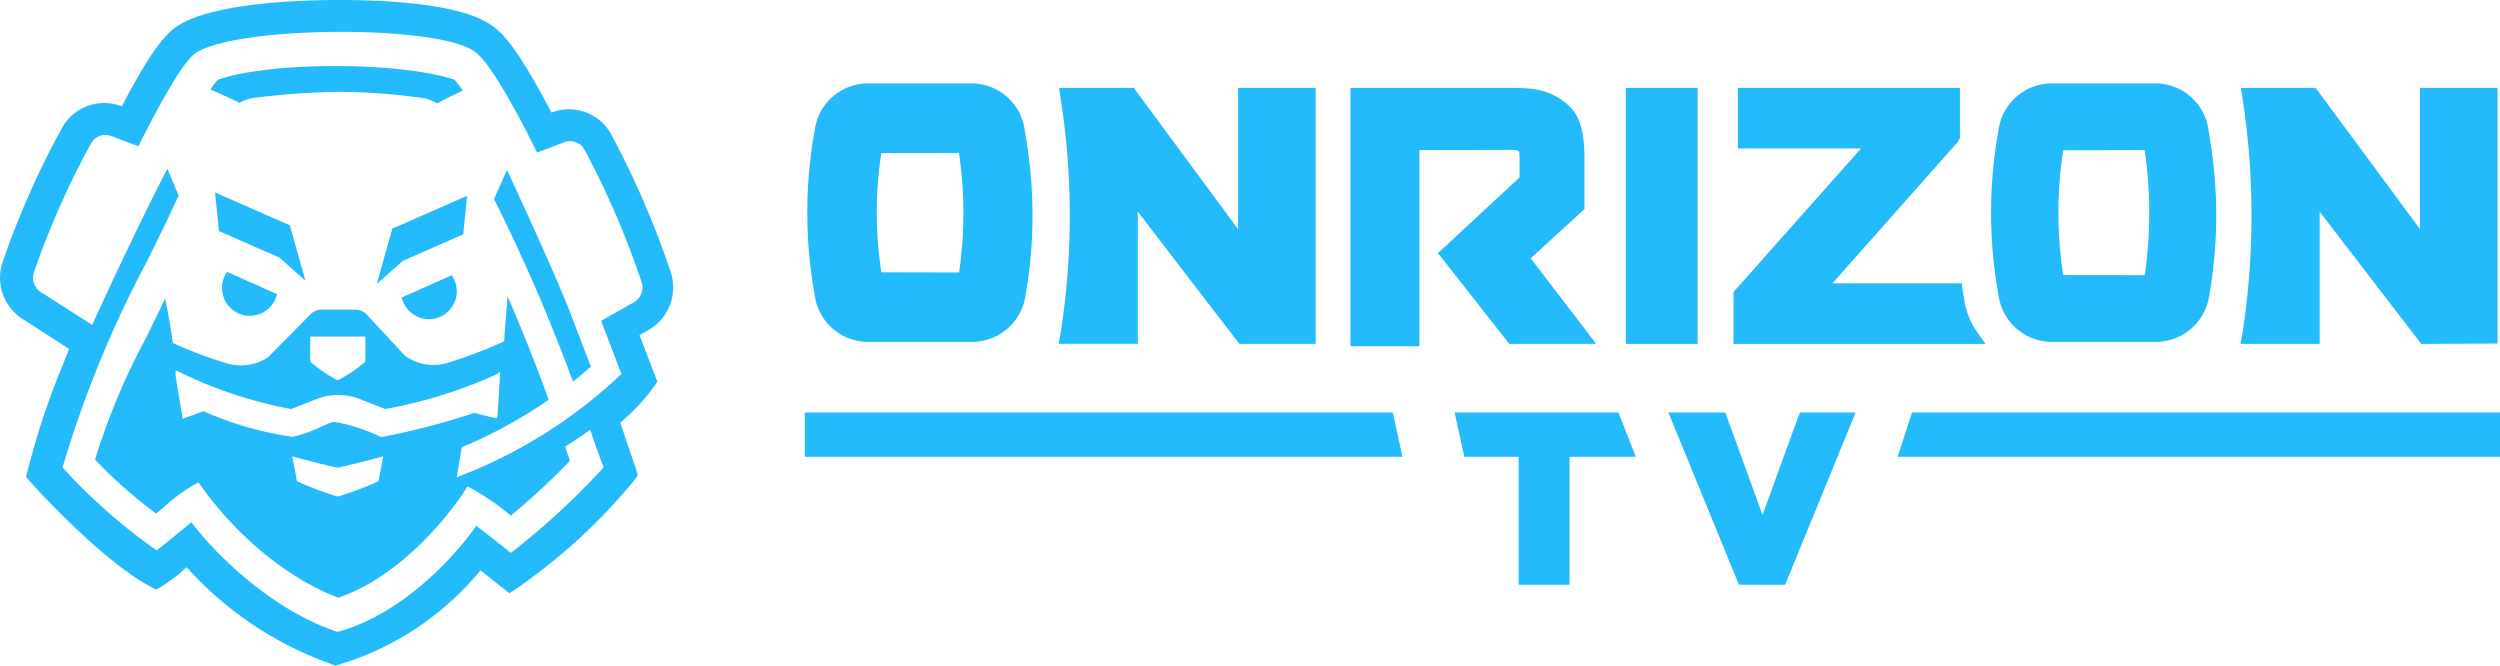 <svg xmlns="http://www.w3.org/2000/svg" width="174.161" height="46.377"><defs><clipPath id="a"><path fill="#23bbfb" d="M0 0h174.161v46.377H0z" data-name="Retângulo 89"/></clipPath></defs><g data-name="Grupo 18809"><g fill="#23bbfb" clip-path="url(#a)" data-name="Grupo 18797"><path d="m40.279 23.26-.05-.142c-.032-.107-.2-.533-.293-.787l-.114-.3h.006c-1.215-3.108-3.931-8.95-4.511-10.191l-.9 2.022a125.3 125.3 0 0 1 5.5 12.724c.441-.35.851-.692 1.246-1.04l-.876-2.291Z" data-name="Caminho 27528"/><path d="M30.446 7.209c.307-.178.906-.477 1.785-.891a4.731 4.731 0 0 0-.58-.773c-3.879-1.258-12.771-1.257-16.462 0a4 4 0 0 0-.526.688c.949.419 1.628.733 2.022.935a2.6 2.6 0 0 1 1.006-.346 50.513 50.513 0 0 1 6.055-.423 43.12 43.12 0 0 1 5.651.422 2.626 2.626 0 0 1 1.047.385" data-name="Caminho 27529"/><path d="M15.762 19.028a1.941 1.941 0 1 0 3.511 1.564l.028-.1-3.484-1.552Z" data-name="Caminho 27530"/><path d="m14.982 13.409.272 2.686 4.21 1.849 1.813 1.608-1.088-3.857Z" data-name="Caminho 27531"/><path d="m31.469 19.175-3.484 1.548.028.1a1.941 1.941 0 1 0 3.51-1.564Z" data-name="Caminho 27532"/><path d="m26.245 19.782 1.813-1.608 4.21-1.849.272-2.686-5.207 2.287Z" data-name="Caminho 27533"/><path d="M46.7 18.884a61.433 61.433 0 0 0-4.184-9.64 3.363 3.363 0 0 0-4.067-1.413l-.033.012c-2.481-4.747-3.464-5.529-4-5.956C32.479.346 27.537.01 23.731-.001c-3.075 0-8.615.224-11.171 1.69-.948.544-1.971 1.707-4.075 5.718l-.038-.014A3.364 3.364 0 0 0 4.38 8.805 59.649 59.649 0 0 0 .2 18.207a3.414 3.414 0 0 0 1.513 4.1l3.1 2-.409 1.037a53.879 53.879 0 0 0-1.974 5.581l-.63 2.293.238.268c.049.056 4.966 5.572 8.525 7.423l.311.162.308-.167A11.107 11.107 0 0 0 13 39.51a24.577 24.577 0 0 0 9 6.339l1.373.527 1.4-.459a20.473 20.473 0 0 0 8.7-6.185l2.015 1.6.4-.269a39.554 39.554 0 0 0 8.353-7.677l.2-.306-1.231-3.641a13.6 13.6 0 0 0 2.426-2.616l.155-.235-1.24-3.243.617-.35a3.414 3.414 0 0 0 1.532-4.111m-2.544 2.174-2.279 1.293 1.415 3.7-.057.054a34.345 34.345 0 0 1-11.225 7.072l-.191.07.351-2.093.06-.025a32.477 32.477 0 0 0 5.99-3.281c-.836-2.342-1.8-4.761-2.86-7.2l-.062.779c-.056.7-.114 1.424-.17 2.283v.071l-.065.029a34.528 34.528 0 0 1-3.84 1.456 3.444 3.444 0 0 1-3-.472l-2.672-2.875a1.09 1.09 0 0 0-.8-.349h-2.342a1.089 1.089 0 0 0-.775.324l-2.942 2.978a3.408 3.408 0 0 1-2.894.439 28.821 28.821 0 0 1-3.7-1.395l-.059-.027-.009-.064a42.348 42.348 0 0 0-.529-3.035c-.467 1.006-.946 1.97-1.412 2.905A47.17 47.17 0 0 0 6.62 32.02a33.519 33.519 0 0 0 4.254 3.758c.2-.164.414-.341.628-.52a10.908 10.908 0 0 1 2.251-1.615l.091-.038.053.083c.036.056 3.675 5.634 9.664 7.953 5.348-1.838 8.92-7.6 8.955-7.663l.053-.086.094.039a16.52 16.52 0 0 1 2.921 1.991 49.309 49.309 0 0 0 4.122-3.823l-.224-.647a4.96 4.96 0 0 1-.087-.25l-.028-.087.078-.049a29.5 29.5 0 0 0 1.542-1.034l.132-.095.05.154c.312.965.851 2.389.856 2.4l.026.068-.051.056a51.424 51.424 0 0 1-6.337 5.844l-.073.056-.351-.278c-.622-.494-1.543-1.225-2.06-1.6-1.945 2.747-5.6 6.289-9.636 7.372l-.035.009-.034-.011c-4.637-1.552-8.519-5.474-10.145-7.626-.962.8-1.73 1.424-2.343 1.91l-.07.056-.073-.052A39.682 39.682 0 0 1 4.4 32.614l-.042-.048.016-.062a77.212 77.212 0 0 1 5.855-14.282c.8-1.61 1.548-3.132 2.213-4.605l-.781-1.862c-1.629 3.129-3.8 7.724-5.185 10.763l-.054.118L2.9 20.382a1.194 1.194 0 0 1-.527-1.438 57.977 57.977 0 0 1 3.99-8.988 1.143 1.143 0 0 1 1.378-.485l1.9.72c2.955-5.912 3.822-6.41 4.108-6.574 3.26-1.87 17.013-1.862 19.362.01.339.27 1.368 1.09 4.308 7l1.9-.719a1.142 1.142 0 0 1 1.378.485 59.471 59.471 0 0 1 3.988 9.225 1.193 1.193 0 0 1-.527 1.438M22.52 32.342c.162.043.313.083.449.117.266.063.47.108.559.12.089-.012.293-.057.559-.12.136-.034.288-.074.449-.117v.009c.782-.194 1.775-.453 2.161-.557l-.328 1.731a22.819 22.819 0 0 1-2.806 1.061l-.034-.011-.034.011a22.819 22.819 0 0 1-2.806-1.061l-.329-1.726c.385.1 1.379.363 2.161.557v-.009m4.119-1.905h-.034c-.042 0-.042 0-.285-.1a12.329 12.329 0 0 0-3-.95.5.5 0 0 0-.158.02l-.022.008h-.015c-.075.019-.429.166-.741.3a9.57 9.57 0 0 1-2 .715.284.284 0 0 1-.1-.017 23.238 23.238 0 0 1-6.107-1.771l-1.254.457-.207.073-.022-.219c-.005-.051-.082-.5-.156-.939-.254-1.486-.318-1.89-.313-1.967l.016-.257.231.114a30.589 30.589 0 0 0 7.81 2.588l1.775-.7a4.115 4.115 0 0 1 3.006 0l.185.073 1.584.622a32.642 32.642 0 0 0 7.726-2.4l.285-.194-.018.344c-.007.14-.16 2.6-.169 2.71l-.013.181-.18-.025c-.189-.026-.638-.142-1-.235-.166-.043-.35-.09-.429-.108a51.341 51.341 0 0 1-6.39 1.672m-5.032-5.245v-1.749h3.837v1.749a9.686 9.686 0 0 1-1.877 1.283.149.149 0 0 1-.044.01.211.211 0 0 1-.055-.014 9.891 9.891 0 0 1-1.867-1.279" data-name="Caminho 27534"/><path d="M113.259 6.123h5.005v17.834h-5.005z" data-name="Retângulo 88"/><path d="M153.843 8.981a3.747 3.747 0 0 0-3.717-3.173h-7.171a3.754 3.754 0 0 0-3.712 3.138l-.083.49a32.193 32.193 0 0 0 0 10.753l.083.49a3.754 3.754 0 0 0 3.712 3.138h7.227a3.762 3.762 0 0 0 3.7-3.1 32.213 32.213 0 0 0 .108-10.79Zm-4.41 10.049-.023.142-5.679-.013-.021-.143a28.553 28.553 0 0 1 0-8.405l.021-.143 5.674-.015.021.145a30.049 30.049 0 0 1 .007 8.433" data-name="Caminho 27535"/><path d="M71.376 8.982a3.748 3.748 0 0 0-3.718-3.173h-7.171a3.754 3.754 0 0 0-3.712 3.138l-.083.49a32.193 32.193 0 0 0 0 10.753l.083.49a3.754 3.754 0 0 0 3.712 3.138h7.227a3.762 3.762 0 0 0 3.705-3.1 32.205 32.205 0 0 0 .107-10.789Zm-4.54 9.858-.022.143-5.418-.013-.021-.143a27.4 27.4 0 0 1 0-8.017l.021-.143 5.412-.014.021.145a28.856 28.856 0 0 1 .007 8.042" data-name="Caminho 27536"/><path d="M173.992 23.932V6.119h-5.408v9.842l-7.27-9.842h-5.2l.087.579a53.627 53.627 0 0 1 0 16.649l-.124.606h5.521v-9.207l7.077 9.212Z" data-name="Caminho 27537"/><path d="M121.068 10.341h8.58l-8.885 10v3.617h17.553l-.56-.795a5.366 5.366 0 0 1-.909-2.214l-.083-.488-.022-.15-.09-.571h-9l8.745-9.86.14-.252V6.119h-15.469Z" data-name="Caminho 27538"/><path d="M91.656 23.957V6.119h-5.408v9.842l-7.27-9.842h-5.2l.087.579a52.893 52.893 0 0 1 0 16.65l-.123.605h5.521v-9.207l7.076 9.211Z" data-name="Caminho 27539"/><path d="m111.199 23.957-4.566-5.961 3.75-3.429v-3.391c0-1.468-.132-2.946-1.094-3.814-1.373-1.24-2.65-1.24-4.417-1.24H94.078v17.997h4.805V10.457l6.377-.015a1.429 1.429 0 0 1 .467.057l.086.031.021.09a2.6 2.6 0 0 1 .025.478v1.258l-5.684 5.28 4.972 6.321Z" data-name="Caminho 27540"/><path d="M112.746 28.732h-11.41l.673 3.09h3.786v8.915h3.546v-8.915h4.615Z" data-name="Caminho 27541"/><path d="m124.36 40.738 4.913-12.006h-3.887l-2.6 7.131-2.6-7.131h-3.959l4.881 11.925.033.08Z" data-name="Caminho 27542"/><path d="M122.886 38.837a.841.841 0 0 0 0-1.682.841.841 0 0 0 0 1.682" data-name="Caminho 27543"/><path d="M97.701 31.822H56.068v-3.09h40.96Z" data-name="Caminho 27544"/><path d="M174.16 31.822h-41.964l1.009-3.09h40.955Z" data-name="Caminho 27545"/></g></g></svg>